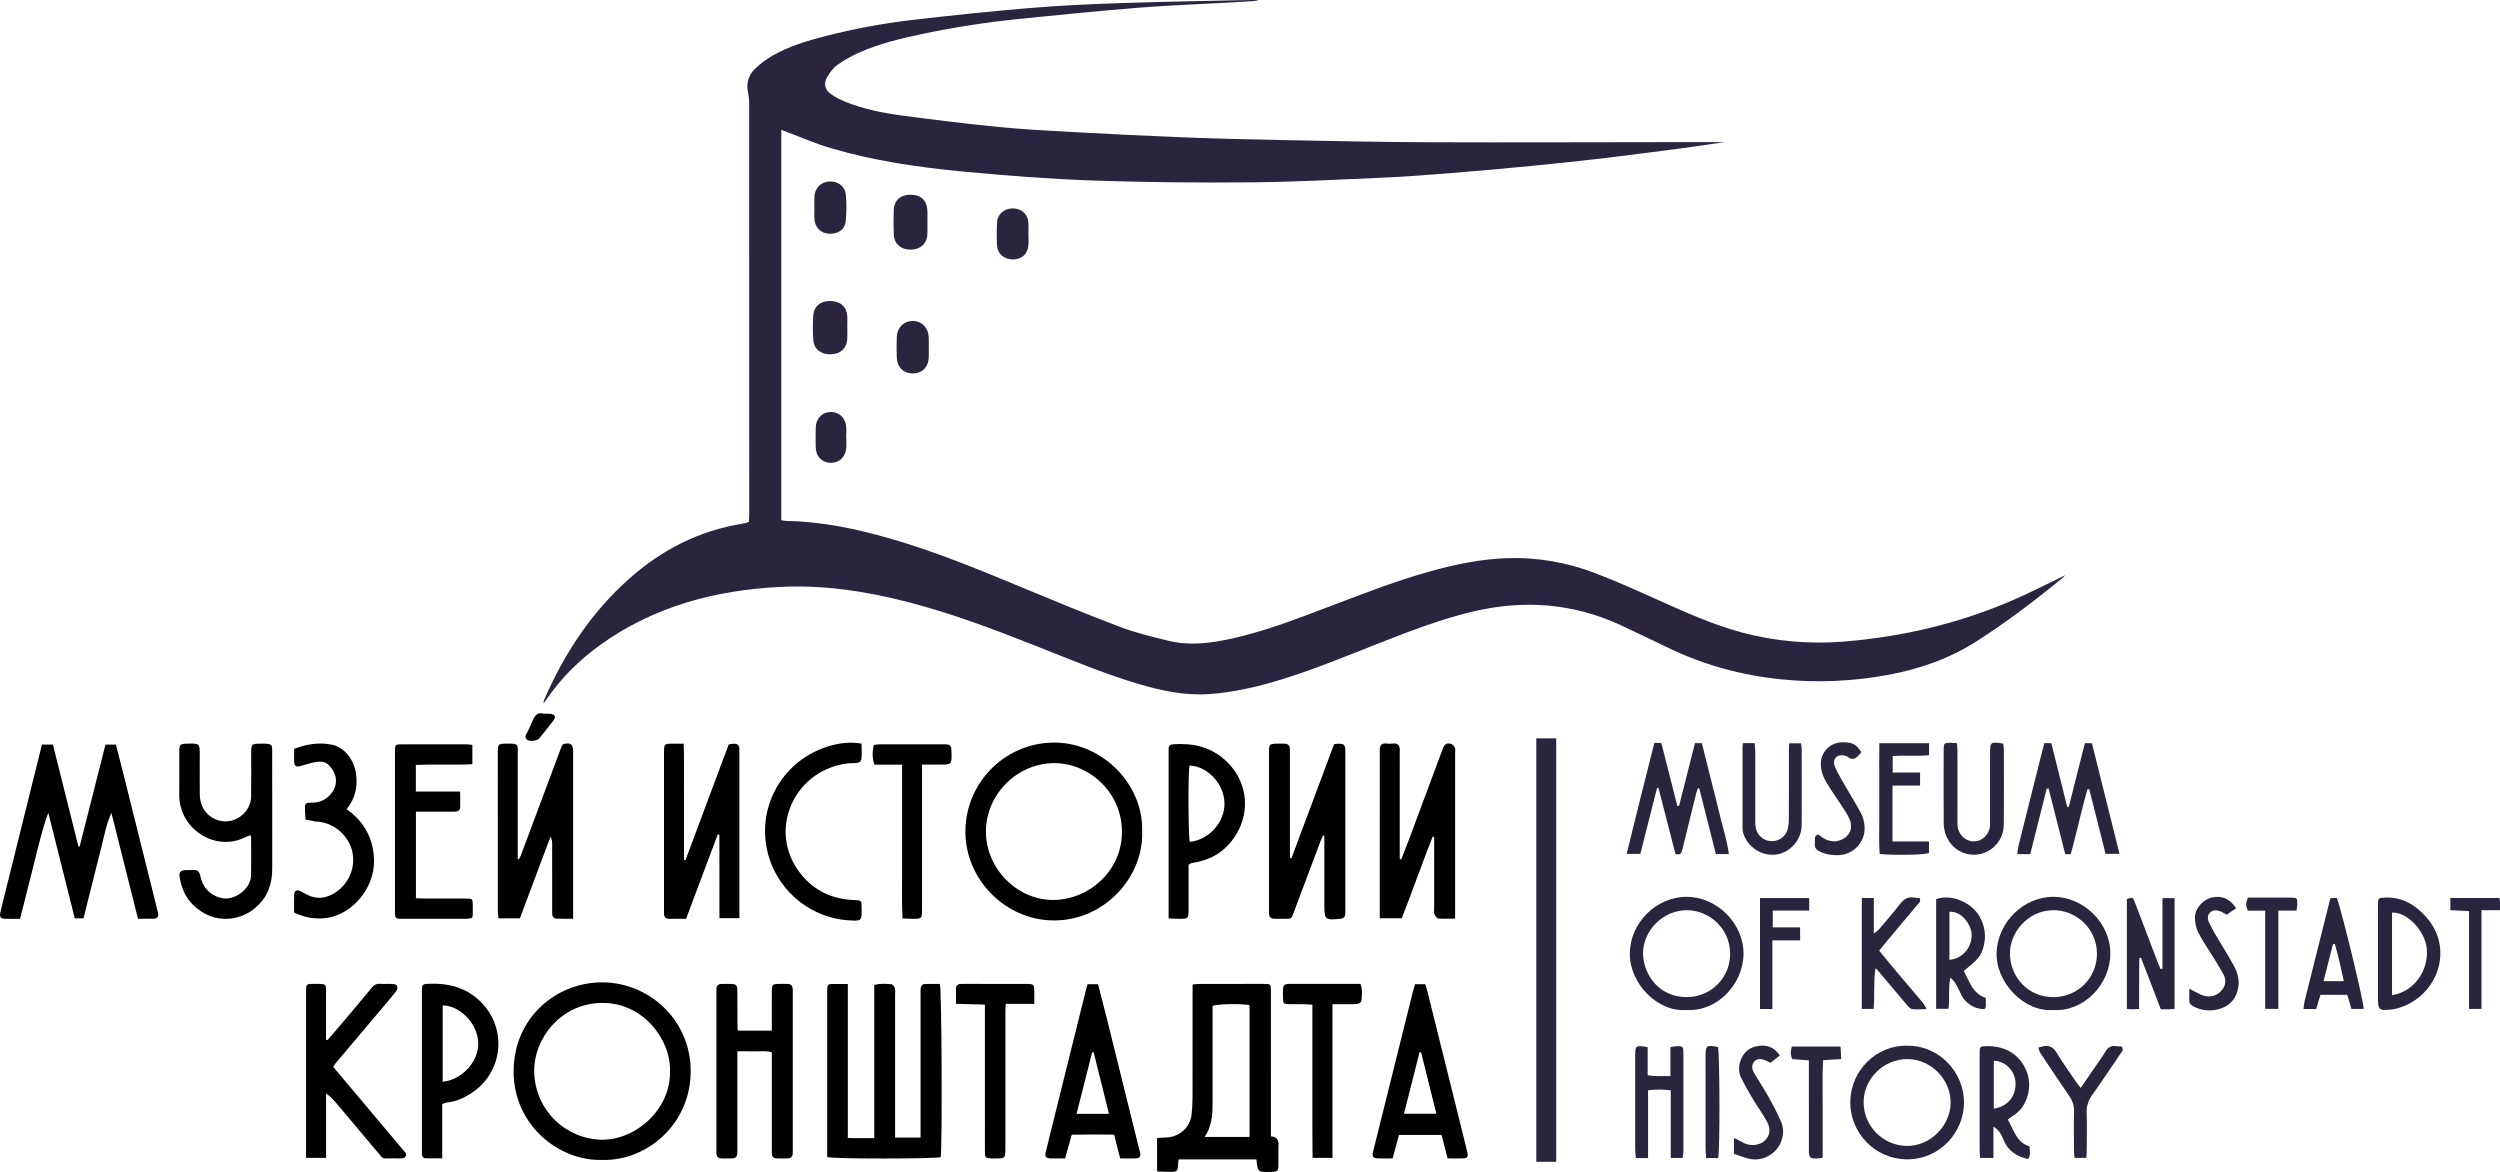 <?xml version="1.0" encoding="UTF-8"?> <!-- Generator: Adobe Illustrator 24.0.1, SVG Export Plug-In . SVG Version: 6.00 Build 0) --> <svg xmlns="http://www.w3.org/2000/svg" xmlns:xlink="http://www.w3.org/1999/xlink" id="Layer_1" x="0px" y="0px" viewBox="0 0 1190.55 558.12" style="enable-background:new 0 0 1190.55 558.12;" xml:space="preserve"> <style type="text/css"> .st0{clip-path:url(#SVGID_2_);fill:#2A243E;} .st1{clip-path:url(#SVGID_2_);} </style> <g> <defs> <rect id="SVGID_1_" width="1190.55" height="558.12"></rect> </defs> <clipPath id="SVGID_2_"> <use xlink:href="#SVGID_1_" style="overflow:visible;"></use> </clipPath> <path class="st0" d="M848.62,323.55c16.89,1.68,33.71,0.94,50.4-2.13c15.2-2.79,29.53-7.83,42.64-16.26 c14.02-9.02,27.27-19.03,40.14-29.59c0.67-0.55,1.27-1.19,1.77-1.67c-8.47,4.06-16.88,8.44-25.56,12.16 c-25.41,10.9-51.99,17.17-79.55,19.44c-16.63,1.37-32.95-0.02-49.06-4.33c-13.72-3.67-26.56-9.52-39.46-15.29 c-10.07-4.51-20.14-9.08-30.44-12.99c-13.55-5.15-27.65-7.62-42.22-7.07c-12.55,0.47-24.72,3.05-36.74,6.42 c-17.17,4.81-33.71,11.42-50.36,17.71c-14.43,5.45-28.85,10.96-43.99,14.25c-9.71,2.11-19.51,3.37-29.3,1.04 c-7.95-1.89-15.96-3.84-23.59-6.72c-15.98-6.04-31.76-12.62-47.55-19.16c-20.4-8.45-40.81-16.86-62.08-22.95 c-16.02-4.59-32.25-8.04-49.01-8.3c-0.8-0.01-1.6-0.23-2.58-0.38V61.82c1.21,0.48,1.95,0.79,2.71,1.07 c6.89,2.56,13.65,5.53,20.68,7.61c20.68,6.12,41.98,9.2,63.38,11.22c20.33,1.91,40.73,3.51,61.14,4.23 c25.17,0.89,50.38,1.11,75.56,0.89c21.02-0.18,42.04-1.3,63.05-2.23c10.92-0.48,21.82-1.34,32.71-2.21 c12.67-1.01,25.33-2.15,37.98-3.38c11.7-1.14,23.39-2.38,35.07-3.76c12.5-1.48,24.98-3.13,37.46-4.78 c6.45-0.85,12.87-1.85,19.39-2.79c-7.56,0-15-0.01-22.43,0c-39.34,0.03-78.68,0.2-118.01,0.06c-23.17-0.09-46.34-0.59-69.51-1.03 c-15.56-0.3-31.13-0.67-46.68-1.27c-18.05-0.7-36.08-1.61-54.12-2.58c-11.62-0.63-23.26-1.24-34.84-2.39 c-15.59-1.55-31.15-3.46-46.68-5.54c-8.82-1.18-17.56-2.99-25.9-6.27c-2.52-0.99-5.01-2.23-7.22-3.78c-3-2.09-3.72-4.92-1.93-8.13 c1.24-2.22,2.93-4.44,4.97-5.9c3.26-2.33,6.84-4.3,10.51-5.92c9.27-4.09,19.09-6.46,28.97-8.57c15.34-3.27,30.82-5.7,46.42-7.29 c19.26-1.96,38.52-3.89,57.82-5.43c14.33-1.14,28.7-1.65,43.06-2.45c4.55-0.25,9.1-0.55,13.65-0.82c-1.3-0.39-2.6-0.42-3.89-0.39 c-20.91,0.48-41.82,0.82-62.72,1.52c-14.24,0.48-28.5,1.17-42.7,2.35c-18.1,1.5-36.17,3.43-54.22,5.49 c-14.51,1.65-28.88,4.27-43.03,7.94c-8.63,2.24-17.18,4.8-24.96,9.28c-2.95,1.7-5.74,3.83-8.2,6.19 c-3.08,2.95-4.26,6.73-3.38,11.09c0.4,1.97,0.58,4.01,0.58,6.01c0.03,65.01,0.02,130.02,0.02,195.03c0,1.27-0.13,2.53-0.19,3.63 c-0.56,0.26-0.76,0.39-0.99,0.44c-0.81,0.19-1.62,0.38-2.44,0.51c-20.4,3.33-38.02,12.39-53.39,26 c-18.12,16.05-31.08,35.77-40.67,57.84c-0.13,0.31-0.11,0.68-0.28,1.71c0.72-0.98,1.01-1.35,1.27-1.74 c7.04-10.32,15.78-19,25.91-26.26c25.47-18.26,54.43-25.9,85.24-27.5c21.06-1.09,41.69,2.1,62.02,7.42 c20.6,5.39,40.46,12.92,60.22,20.73c15.89,6.28,31.66,12.92,48.05,17.85c11.19,3.36,22.53,5.84,34.35,5.01 c11.43-0.8,22.52-3.35,33.45-6.67c16.15-4.9,31.72-11.39,47.4-17.54c14.7-5.77,29.42-11.48,44.83-15.12 c24.15-5.7,47.64-3.92,70.28,6.53c7.54,3.48,15,7.15,22.49,10.74C811.53,316.76,829.67,321.67,848.62,323.55"></path> <path class="st1" d="M440.67,468.59c-1.41,0.03-2.16,0.88-2.25,2.26c-0.06,0.95-0.03,1.9-0.03,2.85c0,21.39,0,42.79,0,64.18v3.85 h-12.13v-4.15c0-21.28,0-42.55,0-63.82c0-1.07,0.19-2.21-0.11-3.19c-0.23-0.75-1.07-1.82-1.69-1.86c-2.55-0.17-5.16-0.5-8.11,0.37 v72.92c-4.4-0.02-8.35,0.1-12.6-0.07v-73.34c-3.02,0-5.49-0.01-7.97,0c-1.14,0-1.77,0.59-1.81,1.74c-0.03,0.71-0.04,1.43-0.04,2.14 c0,25.08,0,50.16,0,75.23v3.33c3.7,0.95,51.34,0.86,54.05,0.03c0.77-4.39,0.52-79.69-0.39-82.47 C445.37,468.57,443.02,468.53,440.67,468.59"></path> <path class="st1" d="M74.82,432.96c-5.13-20.6-10.25-41.21-15.4-61.81c-1.37-5.5-2.8-10.99-4.22-16.56h-4.97 c-4.11,16.21-8.2,32.34-12.28,48.48c-0.2,0.02-0.4,0.05-0.59,0.07c-4.06-16.21-8.11-32.41-12.16-48.55h-5.22 c-5.63,22.66-11.17,44.97-16.71,67.28c-1.03,4.15-2.09,8.28-3.06,12.44c-0.55,2.35,0,3.13,2.27,3.23c2.33,0.1,4.68,0.02,7.08,0.02 c2.22-8.79,4.31-17.16,6.44-25.52c2.13-8.37,3.97-16.83,7-25c4.19,16.74,8.39,33.47,12.6,50.28h4.17 c1.45-5.78,2.85-11.39,4.26-17.01c1.41-5.63,2.81-11.25,4.24-16.88c1.4-5.48,2.38-11.07,4.8-16.31c4.2,16.76,8.4,33.51,12.65,50.42 c2.7,0,5.06,0.02,7.42-0.01c1.64-0.02,2.38-0.91,2.19-2.52C75.22,434.34,74.99,433.65,74.82,432.96"></path> <path class="st1" d="M605.25,541.14v-4.5c0-21.49,0.01-42.98-0.01-64.47c0-3.58-0.04-3.61-3.54-3.62 c-10.09-0.02-20.18-0.01-30.27,0.01c-1.02,0-2.05,0.16-3.5,0.28v4.45c0,16.62,0.02,33.24-0.02,49.86c-0.01,2.59-0.19,5.2-0.48,7.77 c-0.69,6.05-5.98,10.67-12.15,10.77c-1.37,0.02-2.74,0.17-4.26,0.27v15.88c1.93,0.09,3.67,0.22,5.42,0.23 c4.42,0.01,4.41-0.01,4.63-4.55c0.02-0.44,0.19-0.87,0.31-1.4h36.94c0.64,6.09,0.64,6.09,6.64,5.97c0.35-0.01,0.71,0.02,1.07-0.01 c2.26-0.19,2.7-0.56,2.76-2.81c0.08-2.85-0.09-5.7,0.06-8.55C608.99,543.94,608.95,541.42,605.25,541.14 M595.06,541.44h-21.38 c4.01-5.97,3.8-12.37,3.78-18.76c-0.05-13.31-0.01-26.62-0.01-39.92v-3.78c2.72-0.9,13.22-1.07,17.62-0.33V541.44z"></path> <path class="st1" d="M287.03,467.82c-21.79-0.18-42.42,16.57-42.44,42.45c-0.01,25.49,21.52,42.79,42.39,42.11 c21.24,0.48,41.94-17.18,41.94-42.21C328.93,485.72,309.22,468,287.03,467.82 M319.06,510.23c0.44,17.57-15.8,32.66-32.43,32.51 c-16.89-0.16-32.05-13.91-32.23-32.65c-0.15-15.65,12.81-32.38,32.42-32.48C306.1,477.5,319.51,494.81,319.06,510.23"></path> <path class="st1" d="M503.03,353.65c-23.77-0.53-43.06,18.55-43.29,42.04c-0.22,22.83,18.85,42.56,42.11,42.64 c24.36,0.08,42.9-21,42.07-42.49C544.51,373.48,525.17,354.14,503.03,353.65 M501.99,428.57c-17.45,0.3-32.44-14.86-32.47-32.45 c-0.04-17.8,14.85-32.72,32.61-32.7c16.43-0.01,32.23,13.85,32.17,32.79C534.25,414.82,518.67,428.28,501.99,428.57"></path> <path class="st1" d="M616.01,434.75c4.42-11.77,8.84-23.53,13.28-35.29c0.21-0.56,0.54-1.08,0.81-1.61c0.2,0.05,0.39,0.1,0.59,0.15 v3.43v29.59c0,6.88,0.43,7.26,7.25,6.55c0.12-0.01,0.24-0.01,0.36-0.02c1.54-0.15,2.37-0.96,2.37-2.55c0-0.83,0.01-1.66,0.01-2.5 v-73.43c0-0.59,0.02-1.19-0.01-1.78c-0.12-2.61-0.55-3.05-3.19-3.13c-0.69-0.02-1.38,0.15-2.16,0.24 c-6.78,18.15-13.52,36.19-20.27,54.24c-0.26-0.04-0.51-0.09-0.77-0.13v-3.89c0-15.09,0-30.18,0-45.27c0-0.83-0.02-1.66,0-2.5 c0.03-1.75-0.82-2.66-2.57-2.69c-1.54-0.03-3.09-0.08-4.63,0c-2.22,0.12-2.63,0.56-2.76,2.78c-0.04,0.59-0.01,1.19-0.01,1.78v74.14 c0,0.47-0.01,0.95,0,1.42c0.1,2.82,0.45,3.18,3.4,3.27c1.42,0.04,2.85,0.02,4.28,0.01C614.98,437.54,614.97,437.52,616.01,434.75"></path> <path class="st1" d="M262.16,398.45c0.7,1.23,0.79,2.35,0.79,3.46c0.01,10.22,0.01,20.44,0.01,30.66c0,0.83,0.01,1.66,0.01,2.49 c0,1.41,0.72,2.35,2.08,2.42c2.46,0.13,4.92,0.04,7.89,0.04v-4.6c0-13.31,0-26.62,0-39.93c0-11.76,0.01-23.53-0.01-35.29 c-0.01-3.09-1.04-3.96-3.79-3.55c-1.5,0.23-1.71,1.33-2.13,2.47c-6.29,16.89-12.61,33.76-18.93,50.63 c-0.26,0.68-0.65,1.31-0.98,1.97c-0.18-0.05-0.36-0.1-0.54-0.16v-3.47c0-15.21,0.01-30.42,0-45.63c0-5.58,0.85-5.94-5.81-5.82 c-3.39,0.06-3.68,0.31-3.68,3.67c-0.02,25.55-0.01,51.1,0.01,76.64c0,0.9,0.22,1.8,0.36,2.89h10.14 C252.4,424.46,257.28,411.46,262.16,398.45"></path> <path class="st1" d="M666.36,355.54c-0.93-2.22-3.07-1.3-4.72-1.35c-1.54-0.04-3.53-0.72-4.36,1.36c-0.33,0.83-0.2,1.87-0.2,2.82 c-0.01,25.07-0.01,50.14-0.01,75.22v3.72h10.48c5.08-12.89,9.61-26.01,14.72-38.89c0.24,0.06,0.47,0.13,0.71,0.19v3.51 c0,10.22,0,20.44,0,30.66c0,0.83-0.23,1.77,0.08,2.47c0.38,0.86,1.16,2.08,1.86,2.15c2.54,0.24,5.12,0.06,8.04,0.04v-3.99 c0-24.95,0-49.91,0-74.86c0-0.83,0.2-1.76-0.1-2.47c-0.33-0.75-1.04-1.61-1.77-1.84c-2.09-0.66-3.19,0.05-3.99,2.22 c-5.26,14.11-10.49,28.22-15.76,42.32c-1.3,3.49-2.68,6.95-4.02,10.42c-0.25-0.04-0.49-0.07-0.74-0.1v-3.36 c0-15.68,0-31.37-0.01-47.06C666.57,357.64,666.75,356.46,666.36,355.54"></path> <path class="st1" d="M325.57,354.14c-1.83,0-3.23,0-4.62,0c-4.73,0.01-4.74,0.01-4.74,4.76c0,24.59,0,49.19,0,73.78 c0,0.71,0.03,1.43,0,2.14c-0.07,1.75,0.73,2.71,2.5,2.73c2.6,0.03,5.2,0.01,8.01,0.01c5.07-13.51,10.07-26.85,15.08-40.19 c0.26,0.05,0.53,0.11,0.79,0.16c0.02,13.19-0.01,26.38,0.02,39.7h9.49v-3.85c0-24.95,0-49.9,0-74.85c0-0.6-0.02-1.19-0.01-1.78 c0.05-1.8-0.87-2.63-2.61-2.57c-0.8,0.03-1.6,0.19-2.44,0.3c-6.91,18.49-13.77,36.85-20.63,55.21c-0.23-0.05-0.46-0.11-0.69-0.16 v-18.38c0-6.06,0.03-12.12-0.01-18.18C325.67,366.84,325.85,360.7,325.57,354.14"></path> <rect x="731.61" y="351.62" class="st0" width="9.49" height="201.65"></rect> <path class="st1" d="M375.23,468.58c-1.66-0.05-3.33-0.09-4.99-0.01c-2.2,0.1-2.64,0.52-2.67,2.85 c-0.07,5.11-0.02,10.21-0.02,15.32v4.08h-16.04c-0.16-0.48-0.3-0.71-0.3-0.93c-0.03-4.87-0.08-9.74-0.06-14.6 c0.03-7.39,0.58-6.74-7.47-6.72c-1.59,0-2.45,0.73-2.49,2.33c-0.02,0.83-0.02,1.66-0.02,2.49c0,24.46,0,48.92,0,73.39 c0,0.71,0.03,1.42,0,2.14c-0.07,1.74,0.7,2.71,2.48,2.75c1.66,0.03,3.33,0.05,4.99-0.01c1.73-0.06,2.57-1.01,2.51-2.76 c-0.02-0.83,0-1.66,0-2.49c0-13.89,0-27.79,0-41.68v-4.07c3.04,0,5.63-0.07,8.22,0.02c2.67,0.1,5.39-0.44,8.19,0.45v4.02 c0,13.89,0,27.79,0,41.68c0,0.83,0.01,1.66,0.01,2.49c0.01,1.43,0.75,2.25,2.15,2.31c1.78,0.08,3.56,0.08,5.34,0.02 c1.52-0.05,2.43-0.83,2.46-2.44c0.01-0.71,0.02-1.43,0.02-2.14c0-24.58,0-49.16,0-73.74c0-0.83,0.03-1.67-0.04-2.49 C377.39,469.45,376.64,468.63,375.23,468.58"></path> <path class="st1" d="M123.95,354.14c-4.16,0.06-4.32,0.2-4.33,4.52c-0.01,6.89,0.09,13.79-0.03,20.68 c-0.13,7.77-8.07,13.53-15.47,11.37c-5.4-1.58-8.88-6.24-8.97-12.32c-0.1-6.18-0.02-12.36-0.02-18.54c0-5.85,0-5.85-5.99-5.71 c-3.37,0.08-3.72,0.37-3.74,3.68c-0.03,6.89,0.07,13.79-0.03,20.68c-0.21,15.65,16.46,27.44,31.27,20.3c0.83-0.4,1.7-0.7,2.63-1.07 c0.15,0.53,0.32,0.86,0.32,1.18c0.02,5.94,0.07,11.88-0.01,17.83c-0.02,1.26-0.38,2.6-0.89,3.76c-1.94,4.37-7.3,7.68-11.7,7.37 c-5.08-0.36-9.44-3.82-11.05-8.73c-0.5-1.52-0.67-3.62-1.74-4.37c-1.15-0.8-3.19-0.33-4.85-0.4c-0.47-0.02-0.96-0.04-1.42,0.01 c-1.98,0.21-2.75,1.11-2.43,3.1c0.77,4.76,2.4,9.16,5.78,12.75c10.35,10.99,25.18,8.79,33.15-0.74c3.88-4.64,5.21-9.98,5.2-15.86 c-0.03-17.95-0.01-35.89-0.01-53.84C129.6,354.36,130.25,354.05,123.95,354.14"></path> <path class="st1" d="M159.66,506.53c7.18-8.51,14.37-17.01,21.55-25.52c2.52-2.98,5.08-5.94,7.49-9.01 c0.48-0.61,0.68-1.77,0.44-2.5c-0.16-0.49-1.3-0.87-2.03-0.91c-2.01-0.12-4.04,0.06-6.05-0.08c-1.87-0.13-3.02,0.63-4.19,2.05 c-4.87,5.96-9.87,11.82-14.84,17.7c-2.01,2.38-4.07,4.73-6.11,7.1c-0.22-0.08-0.44-0.17-0.66-0.25v-3.06c0-5.58,0.02-11.16,0-16.74 c-0.03-7.38,1.11-6.8-7.35-6.75c-0.12,0-0.24,0.01-0.35,0.02c-1.15,0.04-1.73,0.66-1.77,1.79c-0.02,0.71-0.03,1.42-0.03,2.14 c0,25.06,0,50.11,0,75.17v3.71h9.52V520.7c2.24,1.61,3.86,3.42,5.42,5.28c6.64,7.88,13.26,15.77,19.9,23.65 c0.82,0.97,1.45,2.13,3.08,2.06c2.49-0.11,4.99-0.03,7.48-0.03c1.39,0,2.25-0.57,2.27-2.29c-11.49-13.66-23.08-27.43-34.74-41.28 C159.17,507.33,159.36,506.89,159.66,506.53"></path> <path class="st1" d="M542.58,547.59c-5.11-20.67-10.22-41.35-15.34-62.02c-1.39-5.6-2.86-11.18-4.32-16.86h-5 c-0.23,0.76-0.38,1.2-0.49,1.65c-4.49,18.05-8.98,36.1-13.47,54.15c-2,8.03-4,16.07-5.96,24.11c-0.52,2.13,0.02,2.92,2.06,3.02 c2.35,0.11,4.71,0.03,7.15,0.03c1.1-3.9,2.11-7.52,3.17-11.3c6.88-0.14,13.57-0.14,20.2-0.03c1.01,4.02,1.9,7.55,2.84,11.32 c2.71,0,5.19,0.09,7.66-0.03c1.68-0.09,2.16-0.9,1.88-2.66C542.9,548.5,542.7,548.05,542.58,547.59 M512.67,530.46 c2.51-9.91,4.97-19.61,7.43-29.32c0.24,0,0.49,0,0.73-0.01c2.4,9.66,4.81,19.31,7.3,29.32H512.67z"></path> <path class="st1" d="M698.47,547.38c-6.24-25.1-12.47-50.2-18.72-75.3c-0.28-1.13-0.67-2.23-1.02-3.37h-4.84 c-0.36,1.22-0.72,2.33-1.01,3.46c-5.19,20.81-10.37,41.63-15.56,62.44c-1.15,4.61-2.33,9.2-3.43,13.82 c-0.57,2.36-0.05,3.1,2.32,3.21c2.33,0.11,4.67,0.02,6.99,0.02c1.07-3.98,2.02-7.5,3.02-11.18h20.27c0.94,3.63,1.88,7.26,2.9,11.18 c2.78,0,5.15,0.09,7.52-0.03c1.79-0.09,2.25-0.78,1.97-2.52C698.78,548.53,698.61,547.96,698.47,547.38 M668.6,530.39 c2.51-9.92,4.96-19.59,7.41-29.26c0.24-0.02,0.48-0.04,0.72-0.06c2.41,9.67,4.82,19.35,7.3,29.32H668.6z"></path> <path class="st1" d="M191.58,437.56c10.1,0.03,20.2,0.02,30.3-0.01c1.01,0,2.01-0.26,2.92-0.38c0.17-0.71,0.31-1.05,0.32-1.39 c0.03-1.54,0.05-3.09,0.03-4.63c-0.05-3.12-0.12-3.22-3.21-3.24c-6.77-0.03-13.55,0-20.32-0.02c-1.16,0-2.31-0.1-3.55-0.15v-41.21 h3.76c4.75,0,9.51-0.02,14.26,0.01c1.59,0.01,2.98-0.31,3.06-2.16c0.11-2.32-0.02-4.65-0.05-7.43h-21.07v-12.7 c9.03-0.38,17.9,0.15,26.92-0.31v-9.22c-1.29-0.11-2.21-0.26-3.13-0.26c-10.1-0.02-20.2-0.02-30.3,0 c-3.27,0.01-3.43,0.15-3.43,3.42c-0.02,25.43-0.02,50.86,0,76.29C188.09,437.34,188.31,437.56,191.58,437.56"></path> <path class="st1" d="M202.92,468.56c-1.31,0.08-1.94,0.74-1.98,2.01c-0.03,0.83-0.02,1.66-0.02,2.49c0,24.71,0,49.42,0,74.14 c0,0.83,0,1.66,0.02,2.49c0.03,1.11,0.57,1.86,1.7,1.9c2.46,0.06,4.92,0.02,7.96,0.02v-25.88c1.08-0.32,1.85-0.69,2.65-0.77 c4.01-0.39,7.52-2.05,10.86-4.15c15.41-9.69,17.77-30.71,4.94-43.61C221.78,469.88,212.78,467.97,202.92,468.56 M210.82,515.14 v-36.37c8.47,0.22,16.47,8.63,16.93,17.63C228.2,505.18,220.17,514.27,210.82,515.14"></path> <path class="st1" d="M568.27,410.83c9-1.34,15.91-5.93,20.56-13.67c7.08-11.76,4.76-26.28-5.67-35.43 c-7.06-6.2-15.42-7.95-24.52-7.28c-1.5,0.11-2.15,0.76-2.11,2.21c0.01,0.59-0.01,1.19-0.01,1.78c0,25.05,0,50.1,0,75.15v3.77 c2.2,0.09,3.95,0.22,5.7,0.21c3.52-0.03,3.79-0.31,3.8-3.93c0.02-7.24,0.01-14.47,0.01-21.81c0.5-0.34,0.67-0.51,0.89-0.59 C567.36,411.07,567.81,410.9,568.27,410.83 M566.44,364.56c8.69,0.31,16.55,8.79,16.69,18.02c0.14,8.99-7.54,17.51-16.52,18.31 C565.88,398.44,565.74,368.27,566.44,364.56"></path> <path class="st1" d="M172.83,426.03c3.92-5.45,5.75-11.71,5.19-18.46c-0.78-9.35-5.17-16.76-12.97-22.21 c4.16-5.12,5.34-10.68,4.49-16.86c-0.94-6.79-5.49-12.64-11.55-13.88c-6.07-1.24-11.99-0.26-17.92,2.01c0,1.98-0.05,3.88,0.01,5.76 c0.09,2.58,0.85,3.03,3.35,2.31c2.38-0.68,4.77-1.42,7.21-1.85c2.01-0.35,4.17-0.16,5.73,1.3c3.64,3.42,5.27,8.83,1.4,13.69 c-2.45,3.09-5.74,4.49-9.66,4.41c-1.23-0.02-2.73,0-2.85,1.45c-0.17,2.19,0.15,4.42,0.27,6.64c1.58,0.29,3.15,0.58,4.73,0.87 c0.12,0.02,0.24,0,0.36,0.01c8.26,0.32,15.69,6.72,17.27,14.87c1.62,8.37-3.02,17.01-10.85,20.37c-3.51,1.51-6.9,1.44-10.3-0.17 c-1.28-0.61-2.49-1.38-3.79-1.96c-1.68-0.76-2.78-0.14-2.85,1.7c-0.1,2.93-0.03,5.87-0.03,8.6 C153.65,440.91,165.71,435.92,172.83,426.03"></path> <path class="st1" d="M393.34,366.45c4.28-1.94,8.72-3.03,13.42-3.04c1.63,0,3.3-0.23,3.49-2.19c0.22-2.32,0.05-4.67,0.05-7.09 c-5.09-0.87-9.65-0.37-14.12,0.8c-21.2,5.52-35.16,26.17-31.16,48.39c3.42,19.02,19.41,33.65,39.22,34.96 c6.13,0.4,6.15,0.33,6.1-5.79c-0.03-3.78-0.04-3.73-3.71-3.88c-9.99-0.4-18.43-4.13-24.86-11.91 C367.05,398.86,375.1,374.73,393.34,366.45"></path> <path class="st0" d="M973.55,353.9c-0.47,1.81-0.93,3.51-1.36,5.22c-3.67,14.61-7.34,29.22-10.98,43.83 c-0.29,1.18-0.35,2.42-0.53,3.79h6.16c2.64-10.48,5.24-20.82,7.84-31.15c0.31-0.03,0.61-0.06,0.92-0.08 c2.63,10.4,5.25,20.79,7.9,31.27h2.63c2.86-10.34,5.03-20.76,7.95-30.97c0.29,0.02,0.58,0.03,0.87,0.05 c2.6,10.29,5.2,20.58,7.77,30.78h6.64c-4.45-17.84-8.79-35.23-13.16-52.72h-3.35c-2.57,10.19-5.11,20.25-7.65,30.31 c-0.25,0.01-0.5,0.02-0.76,0.03c-2.51-10.08-5.01-20.16-7.55-30.35H973.55z"></path> <path class="st0" d="M789.12,375.23c0.23,0.02,0.47,0.04,0.7,0.05c2.7,10.51,5.4,21.03,8.05,31.33c2.54,0.89,2.94-0.52,3.34-2.19 c2.08-8.64,4.23-17.28,6.37-25.91c0.26-1.05,0.65-2.08,0.98-3.11c0.23,0.01,0.45,0.02,0.67,0.03c2.63,10.42,5.27,20.84,7.91,31.3 h6.18c-0.79-6.24-2.72-11.95-4.1-17.77c-1.4-5.89-2.93-11.74-4.4-17.61c-1.46-5.84-2.92-11.68-4.36-17.46h-3.29 c-2.53,10.03-5.04,19.94-7.54,29.86c-0.29,0.01-0.58,0.02-0.86,0.03c-2.54-10.01-5.08-20.02-7.62-29.99h-3.32 c-4.41,17.62-8.86,34.99-13.16,52.84h6.5C783.83,396.17,786.47,385.7,789.12,375.23"></path> <path class="st1" d="M488.77,468.56c-9.86-0.02-19.73-0.01-29.59-0.01c-0.48,0-0.95,0.01-1.43,0.01c-1.59-0.02-2.46,0.74-2.48,2.35 c-0.02,2.23-0.01,4.47-0.01,7.12c4.75,0.13,9.17,0.26,13.77,0.39v4.68c0,21.63,0,43.25,0.01,64.88c0,3.5,0.17,3.63,3.56,3.7 c0.36,0.01,0.71,0,1.07,0c5.1,0.01,5.11,0.01,5.11-5.01c0-21.51,0-43.01,0.01-64.52c0-1.25,0.1-2.5,0.17-4.09h13.61 c0-2.31,0.01-3.96,0-5.61C492.54,468.78,492.36,468.57,488.77,468.56"></path> <path class="st1" d="M643.87,468.55c-8.8,0-17.59,0.02-26.38,0c-6.84-0.02-6.61-0.68-6.5,6.97c0.03,2.31,0.37,2.61,2.76,2.68 c2.49,0.08,4.99,0,7.49,0.03c1.14,0.02,2.29,0.14,3.75,0.23v12.35v12.12v12.12v12.12c0,4.04-0.01,8.08,0,12.12 c0.01,3.98,0.05,7.97,0.09,12.12h9.47v-73.2c1.63,0,2.9,0,4.17,0c2.49,0,5,0.09,7.48-0.08c0.76-0.05,2.07-0.81,2.11-1.33 c0.22-2.65,0.66-5.38-0.43-8.26H643.87z"></path> <path class="st1" d="M449.39,354.46c-10.22-0.02-20.44-0.02-30.66,0.01c-0.9,0-1.8,0.21-2.6,0.32c-0.82,3.51-0.76,6.31,0.3,9.35 h13.16v24.64c0,8.08-0.04,16.16,0.01,24.24c0.05,8.03-0.23,16.06,0.2,24.34c1.74,0.08,3.14,0.2,4.54,0.2 c4.74,0.01,4.75,0,4.75-4.77c0-21.39,0-42.78,0-64.17v-4.5h8.28c5.89,0,5.89,0,5.75-5.98 C453.04,354.88,452.68,354.47,449.39,354.46"></path> <path class="st0" d="M803.47,427.08c-14.45-0.15-27.16,12.17-27.32,26.92c-0.15,14.4,13.24,28.18,27.15,26.97 c13.99,0.92,26.87-11.85,26.99-26.73C830.41,439.93,817.82,427.24,803.47,427.08 M803.32,474.85 c-12.88,0.03-20.35-9.96-20.89-20.42c-0.14-11.21,9.43-20.9,20.78-20.98c10.31-0.07,20.6,8.28,20.71,20.63 C824.03,465.75,814.58,474.83,803.32,474.85"></path> <path class="st0" d="M908.36,497.98c-14.6-0.38-26.93,11.57-27.22,26.54c-0.29,14.3,11.26,27.55,27.09,27.57 c15.91,0.02,26.99-13.18,27.06-26.84C935.36,509.83,922.68,497.8,908.36,497.98 M907.88,545.71c-11.25-0.28-20.4-9.42-20.38-20.89 c0.02-11.16,9.53-20.47,20.8-20.46c11.16,0.02,20.63,9.51,20.63,20.67C928.93,536.14,919.07,545.99,907.88,545.71"></path> <path class="st0" d="M977.76,480.97c14.28,1.03,27.19-11.92,27.22-26.84c0.03-14.87-12.98-26.94-26.92-27.05 c-14.61-0.11-26.85,12.43-27.24,26.67C950.45,468.05,964.06,482.13,977.76,480.97 M977.67,433.46 c10.56-0.23,20.97,8.46,20.94,20.74c-0.03,11.76-9.33,20.44-20.34,20.66c-12,0.23-20.69-9.03-21.09-20.17 C956.81,444.37,965.52,433.62,977.67,433.46"></path> <path class="st0" d="M1029.81,461.28c-0.3,0.07-0.59,0.13-0.89,0.2c-0.36-0.82-0.76-1.63-1.08-2.47 c-3.76-9.85-7.49-19.72-11.28-29.56c-0.86-2.24-0.95-2.2-3.7-1.32v52.32c1.03,0.09,1.84,0.22,2.64,0.22c0.92,0,1.85-0.1,3.17-0.19 c0.12-8.17-0.03-16.23,0.09-24.27c0.28-0.03,0.55-0.07,0.83-0.1c3.13,8.14,6.26,16.28,9.45,24.57c1.2,0,2.26,0.03,3.31-0.01 c1.03-0.03,2.07-0.12,3.22-0.2V427.7h-5.76V461.28z"></path> <path class="st0" d="M966.54,545.93c-6.35-1.85-7.44-7.87-10.4-12.74c0.91-0.68,1.69-1.39,2.59-1.92 c6.51-3.83,9.3-13.35,6.52-20.73c-3-7.97-9.83-12.45-18.9-12.35c-3.49,0.04-3.61,0.12-3.61,3.61c-0.02,15.45-0.01,30.89,0,46.34 c0,1.03,0.17,2.07,0.28,3.28h6.29v-14.92c2.81,1.65,3.92,4.07,4.93,6.56c2.12,5.21,6.32,7.65,11.52,8.9 C967.34,550,966.41,547.99,966.54,545.93 M949.49,527.98v-22.85c5.5,0.17,10.02,4.76,10.33,10.28 C960.18,521.93,956.21,526.93,949.49,527.98"></path> <path class="st0" d="M1136.17,427.44c-3.68,0.12-3.75,0.08-3.75,3.83c-0.02,7.59-0.01,15.18-0.01,22.76v20.27 c0,6.92,0.27,7.16,7.22,6.34c0.35-0.04,0.7-0.11,1.05-0.19c19.35-4.58,28.86-27.93,14.68-43.79 C1150.31,431.04,1144.19,427.18,1136.17,427.44 M1139.13,473.91v-39.28c7.04-0.53,15.73,8.58,16.55,17.14 C1156.69,462.42,1149.32,472.45,1139.13,473.91"></path> <path class="st0" d="M932.17,357.92c0-1.27-0.12-2.55-0.18-3.97c-1.23-0.09-2.16-0.21-3.08-0.21c-3.05,0-3.28,0.18-3.29,3.2 c-0.03,11.65-0.08,23.29,0.01,34.94c0.05,6.65,3.79,12.12,9.4,14.25c9.17,3.48,19.11-3.32,19.22-13.33 c0.13-12,0.04-24.01,0.02-36.01c0-0.92-0.2-1.83-0.29-2.68c-6.07-0.95-6.27-0.79-6.27,4.68c0,11.29,0.02,22.58-0.01,33.87 c-0.01,4.3-3.38,7.86-7.43,8.02c-4.23,0.17-7.81-3.28-8.07-7.82c-0.05-0.83-0.01-1.66-0.01-2.5 C932.18,379.55,932.19,368.73,932.17,357.92"></path> <path class="st0" d="M945.32,480.44c0.12-0.41,0.34-0.86,0.36-1.31c0.05-1.18,0.02-2.36,0.02-3.87 c-6.47-2.17-7.81-8.04-10.53-12.85c7.16-5.84,8.19-7.12,9.37-11.39c1.4-5.05,0.78-9.85-1.75-14.42 c-3.9-7.02-13.67-10.99-20.75-8.42v52.23h5.88c0.59-5.07-0.13-9.99,0.82-14.88c1.22,1.04,2.15,2.1,2.83,3.3 c0.99,1.75,1.78,3.61,2.69,5.41C936.26,478.16,941.31,481.01,945.32,480.44 M928.35,457.09v-22.88 c5.86-0.44,10.62,6.29,10.59,11.16C938.91,451.44,934.49,456.54,928.35,457.09"></path> <path class="st0" d="M893.12,461.16c0.86,0.46,1.28,1.16,1.79,1.77c4.34,5.18,8.68,10.37,13.07,15.51 c0.74,0.86,1.67,1.98,2.64,2.12c2.02,0.3,4.12,0.03,6.84-0.02c-0.81-1.42-1.14-2.28-1.7-2.95c-4.04-4.82-8.14-9.58-12.19-14.39 c-2.89-3.43-5.73-6.9-8.67-10.45c0.82-1.04,1.46-1.89,2.13-2.7c5.33-6.36,10.69-12.71,15.99-19.1c0.69-0.83,2.01-1.52,1.09-3.26 c-0.77-0.07-1.69-0.1-2.59-0.25c-2.9-0.5-4.86,0.7-6.63,3c-3.18,4.14-6.63,8.06-10.01,12.04c-0.53,0.63-1.27,1.09-2.53,2.13v-16.95 h-5.72v52.82h5.65C892.8,474.01,892.15,467.66,893.12,461.16"></path> <path class="st0" d="M798.42,498.22c-0.89,0.02-1.77,0.27-2.93,0.46v13.77c-3.68-0.15-7.04,0.36-10.84-0.43V498.7 c-5.58-1.07-5.95-0.8-5.95,3.99c0,14.85-0.01,29.7,0.01,44.55c0,1.36,0.2,2.73,0.32,4.24h5.81V519.2c3.74-0.41,7.09-0.46,10.8,0.05 v32.17h5.68c0.13-1.08,0.33-1.99,0.34-2.91c0.02-15.68,0.03-31.37,0-47.05C801.66,498.37,801.41,498.16,798.42,498.22"></path> <path class="st0" d="M851.12,395.45c-1.64,4.8-7.56,6.61-11.73,3.76c-2.75-1.88-3.5-4.59-3.49-7.73c0.03-11.16,0.02-22.33,0-33.49 c0-1.36-0.19-2.71-0.3-4.09h-5.56c-0.11,0.89-0.21,1.36-0.21,1.82c-0.01,12.83-0.02,25.65,0,38.48c0,0.82,0.08,1.67,0.3,2.46 c1.95,6.79,8.98,11.29,15.95,10.25c6.58-0.98,11.89-7.11,11.92-13.96c0.05-12,0.02-23.99,0-35.99c0-1.01-0.21-2.02-0.31-2.96h-5.61 c-0.07,1.21-0.16,2.15-0.16,3.08c-0.01,11.05,0.03,22.09-0.04,33.14C851.87,391.97,851.68,393.81,851.12,395.45"></path> <path class="st0" d="M1110,427.67c-0.21,0.4-0.36,0.6-0.41,0.82c-4.03,16.05-8.07,32.1-12.07,48.16c-0.3,1.2-0.36,2.46-0.56,3.87 h6.05c0.69-2.27,1.33-4.4,2.05-6.77h12.76c0.69,2.38,1.34,4.62,1.96,6.72h5.83c0.22-2.79-10.08-45.34-12.72-52.81H1110z M1106.53,467.22c1.53-6.01,3.01-11.83,4.5-17.65c0.29,0,0.58,0,0.87,0c1.68,5.73,2.99,11.55,4.28,17.65H1106.53z"></path> <path class="st0" d="M918.65,359.65v-5.73h-23.66c-0.1,6.04-0.04,11.94-0.05,17.83c-0.01,5.82-0.04,11.63,0.01,17.44 c0.05,5.86-0.23,11.74,0.19,17.51c8.02,0.69,21.03,0.41,23.47-0.46v-5.51h-17.36V374.1h13.13v-6.21h-13.04v-7.84 C907.25,359.6,912.92,360.22,918.65,359.65"></path> <path class="st0" d="M1007.74,498.18c-2.43-0.38-3.93,0.63-5.17,2.73c-1.69,2.85-3.7,5.5-5.58,8.24c-1.93,2.82-3.87,5.64-6.11,8.92 c-0.84-1.06-1.39-1.66-1.84-2.33c-3.26-4.81-6.66-9.53-9.68-14.48c-1.52-2.49-3.33-3.5-6.07-3.05c-0.88,0.14-1.73,0.46-2.59,0.7 c0.29,0.83,0.43,1.75,0.9,2.46c4.52,6.82,9.03,13.64,13.69,20.36c1.7,2.44,2.53,4.89,2.43,7.9c-0.19,5.93-0.07,11.86-0.05,17.8 c0.01,1.27,0.14,2.54,0.23,3.98h5.67c0.07-1.43,0.18-2.59,0.18-3.74c0.02-5.82,0.19-11.64-0.06-17.44 c-0.15-3.53,0.9-6.36,2.92-9.18c4.48-6.26,8.73-12.69,13.06-19.06c0.7-1.03,1.87-1.98,0.77-3.62 C1009.6,498.32,1008.65,498.33,1007.74,498.18"></path> <polygon class="st0" points="861.58,433.63 861.58,427.67 838.15,427.67 838.15,480.51 844.04,480.51 844.04,447.82 857.26,447.82 857.26,441.63 844.23,441.63 844.23,433.63 "></polygon> <path class="st0" d="M867.01,405.7c2.91,1.31,5.9,1.72,9.01,1.51c7.51-0.5,13.02-7.39,11.79-14.82c-0.29-1.74-0.68-3.56-1.52-5.08 c-2.92-5.28-6.08-10.42-9.08-15.66c-1.29-2.25-2.64-4.51-3.52-6.93c-1.09-2.99,0.8-5.33,3.85-5.05c0.91,0.09,1.9,0.43,2.64,0.95 c1.85,1.32,3.3,0.83,4.68-0.66c0.48-0.52,0.95-1.04,1.55-1.7c-2.36-3.9-4.34-4.87-9.35-4.76c-5.3,0.12-9.65,4.4-9.95,9.67 c-0.21,3.74,1.17,7.02,3.04,10.06c2.61,4.24,5.51,8.29,8.2,12.48c1.02,1.59,2.01,3.25,2.66,5.01c1.51,4.07-0.47,7.91-4.57,9.39 c-2.77,1-5.37,0.59-7.84-0.85c-1.01-0.59-1.94-1.3-2.84-1.92c-2.15,0.87-1.26,2.65-1.49,4.06 C863.9,403.67,865.04,404.81,867.01,405.7"></path> <path class="st0" d="M842.4,522.69c-2.19-3.93-4.7-7.68-6.98-11.57c-1.08-1.83-1.48-3.83,0.04-5.64c1.23-1.46,3.48-1.46,5.91-0.21 c0.81,0.42,1.64,0.81,1.75,0.86c1.75-1.36,3.12-2.42,4.5-3.48c-2.68-3.98-6.21-5.18-10.4-4.54c-4.1,0.63-6.93,3.03-8.32,6.92 c-0.94,2.63-1.04,5.47,0.16,7.99c1.73,3.62,3.76,7.11,5.81,10.56c2.24,3.77,4.94,7.28,6.91,11.17c2.5,4.93-0.7,10.01-6.23,10.49 c-2.34,0.2-4.45-0.36-6.43-1.64c-0.92-0.6-1.96-1.01-3.38-1.71v7.58c2.6,0.84,5.12,1.94,7.76,2.45c6.37,1.23,12.87-2.7,14.89-8.78 c0.96-2.91,1.08-5.94-0.12-8.72C846.54,530.41,844.53,526.51,842.4,522.69"></path> <path class="st0" d="M1054.88,444.82c-1.08-1.83-2.04-3.74-2.94-5.66c-0.75-1.61-0.79-3.32,0.56-4.63 c1.46-1.41,3.29-1.13,5.01-0.48c0.98,0.37,1.87,1.01,2.91,1.59c0.75-0.55,1.5-1.13,2.27-1.65c0.78-0.53,1.58-1.01,2.24-1.43 c-3.14-4.74-7.04-6.26-11.81-5.08c-4.14,1.02-7.88,5.21-7.84,9.49c0.02,2.41,0.51,5.05,1.6,7.17c2.17,4.2,4.91,8.09,7.39,12.13 c1.55,2.52,3.14,5.02,4.53,7.63c1.4,2.63,1.29,5.29-0.73,7.64c-2.11,2.46-4.88,3.41-7.99,2.79c-1.58-0.31-3.03-1.27-4.53-1.95 c-0.7-0.32-1.38-0.7-2.98-1.52c0,2.27,0.07,3.66-0.02,5.03c-0.11,1.62,0.5,2.58,1.98,3.37c4.02,2.14,8.31,2.42,12.46,1.21 c4.88-1.42,7.94-4.81,8.88-10.09c0.67-3.75-0.25-7.13-1.93-10.24C1061.12,454.91,1057.88,449.93,1054.88,444.82"></path> <path class="st0" d="M853.31,498.38c-0.6,2.11-0.78,4.03,0.23,6.02c2.59,0.18,5.12,0.36,7.88,0.56v4.29 c0,12.83-0.01,25.66,0.01,38.49c0,3.65,0.47,4.07,4.13,3.94c0.58-0.02,1.16-0.16,2.43-0.35c0-7.94-0.04-15.64,0.01-23.33 c0.06-7.66-0.26-15.33,0.21-23.12c3.02-0.19,5.67-0.36,8.62-0.54c-0.13-2.25-0.23-4.06-0.34-5.96H853.31z"></path> <path class="st0" d="M1090.99,427.47c-3.21-0.05-6.41-0.01-9.62-0.01h-10.86c-1.12,2.99-1.13,3.27-0.08,6.21h8.3v46.76h6.26v-46.78 h8.65c0.17-1.29,0.38-2.2,0.39-3.11C1094.06,427.73,1093.85,427.51,1090.99,427.47"></path> <path class="st0" d="M1190.53,429.13c-0.01-0.44-0.18-0.89-0.31-1.48h-23.3v5.79c3.03,0.14,5.79,0.27,8.9,0.42v46.6h5.92v-47.02 h8.81C1190.54,431.73,1190.57,430.43,1190.53,429.13"></path> <path class="st0" d="M441.65,100.34c-0.18-4.83-3.08-7.59-7.95-7.61c-4.89-0.02-7.95,2.71-8.09,7.45 c-0.11,3.79-0.13,7.59,0.01,11.37c0.16,4.48,3.32,7.31,7.92,7.34c4.62,0.03,7.81-2.75,8.09-7.18c0.12-1.89,0.02-3.79,0.02-5.68 h0.01C441.66,104.13,441.72,102.23,441.65,100.34"></path> <path class="st0" d="M812.22,503.35c0,14.61-0.01,29.22,0.01,43.83c0,1.38,0.18,2.75,0.28,4.31h5.73c0.9-4.14,0.72-50.4-0.11-52.89 C812.53,497.54,812.22,497.78,812.22,503.35"></path> <path class="st0" d="M403.5,156.13c0,1.78,0.11,3.57-0.02,5.35C403.61,159.7,403.51,157.91,403.5,156.13 c0-1.43,0.06-2.86,0.04-4.28C403.57,153.27,403.5,154.7,403.5,156.13"></path> <path class="st0" d="M403.5,156.13c0-1.43,0.06-2.86,0.04-4.28c-0.01-0.47-0.03-0.95-0.06-1.42c-0.31-4.33-3.07-6.77-7.44-7.05 c-5.58-0.35-8.45,2.91-8.71,6.46c-0.3,4.13-0.35,8.33,0.02,12.46c0.38,4.18,3.92,6.61,8.45,6.42c4.54-0.18,7.38-2.82,7.68-7.24 C403.61,159.7,403.51,157.91,403.5,156.13"></path> <path class="st0" d="M442.29,165.38c0,1.66,0.08,3.33-0.01,4.98C442.38,168.7,442.3,167.04,442.29,165.38 c0-1.66,0.08-3.33-0.02-4.98C442.38,162.05,442.29,163.72,442.29,165.38"></path> <path class="st0" d="M434.5,177.84c4.46,0.09,7.52-2.83,7.78-7.48c0.09-1.66,0.01-3.32,0.01-4.98c0-1.66,0.08-3.33-0.02-4.98 c-0.26-4.54-3.53-7.67-7.8-7.55c-4.16,0.11-7.24,3.18-7.4,7.57c-0.12,3.32-0.12,6.65,0,9.97 C427.24,174.87,430.2,177.76,434.5,177.84"></path> <path class="st0" d="M387.86,104.5c0.3,3.91,3.1,6.59,6.91,6.8c4.22,0.24,7.53-1.89,7.96-5.92c0.45-4.21,0.45-8.54,0.06-12.76 c-0.37-3.99-3.81-6.38-7.82-6.19c-3.92,0.18-6.85,3.02-7.12,7.04c-0.12,1.77-0.02,3.56-0.02,5.34h0.01 C387.84,100.71,387.72,102.61,387.86,104.5"></path> <path class="st0" d="M489.68,105.47c-0.49-3.92-3.68-6.38-7.74-6.22c-3.8,0.14-6.88,2.82-7.11,6.59c-0.22,3.65-0.21,7.34-0.02,11 c0.21,3.99,3.25,6.63,7.32,6.7c4.17,0.07,7.12-2.31,7.59-6.37c0.21-1.87,0.04-3.78,0.04-5.67c-0.01,0-0.02,0-0.03,0 C489.72,109.49,489.93,107.45,489.68,105.47"></path> <path class="st0" d="M402.93,202.72c-0.52-4.07-3.66-6.66-7.58-6.51c-3.83,0.15-6.73,3.12-6.87,7.22c-0.11,3.2-0.1,6.42-0.01,9.62 c0.12,4.38,2.98,7.29,7.06,7.36c4.1,0.07,7.1-2.69,7.47-7.01c0.14-1.65,0.02-3.32,0.02-4.99h-0.06 C402.97,206.52,403.17,204.59,402.93,202.72"></path> <path class="st1" d="M251.12,352.36c1.09,0.83,4.68,0.45,5.6-0.65c2.34-2.82,4.65-5.67,6.84-8.6c1.35-1.81,0.65-3.01-1.69-3.2 c-0.83-0.07-1.66-0.01-3.01-0.01c-3-1.04-4.38,1.11-5.48,3.89c-0.83,2.09-1.84,4.1-2.87,6.1 C249.94,350.98,250.33,351.75,251.12,352.36"></path> </g> </svg> 